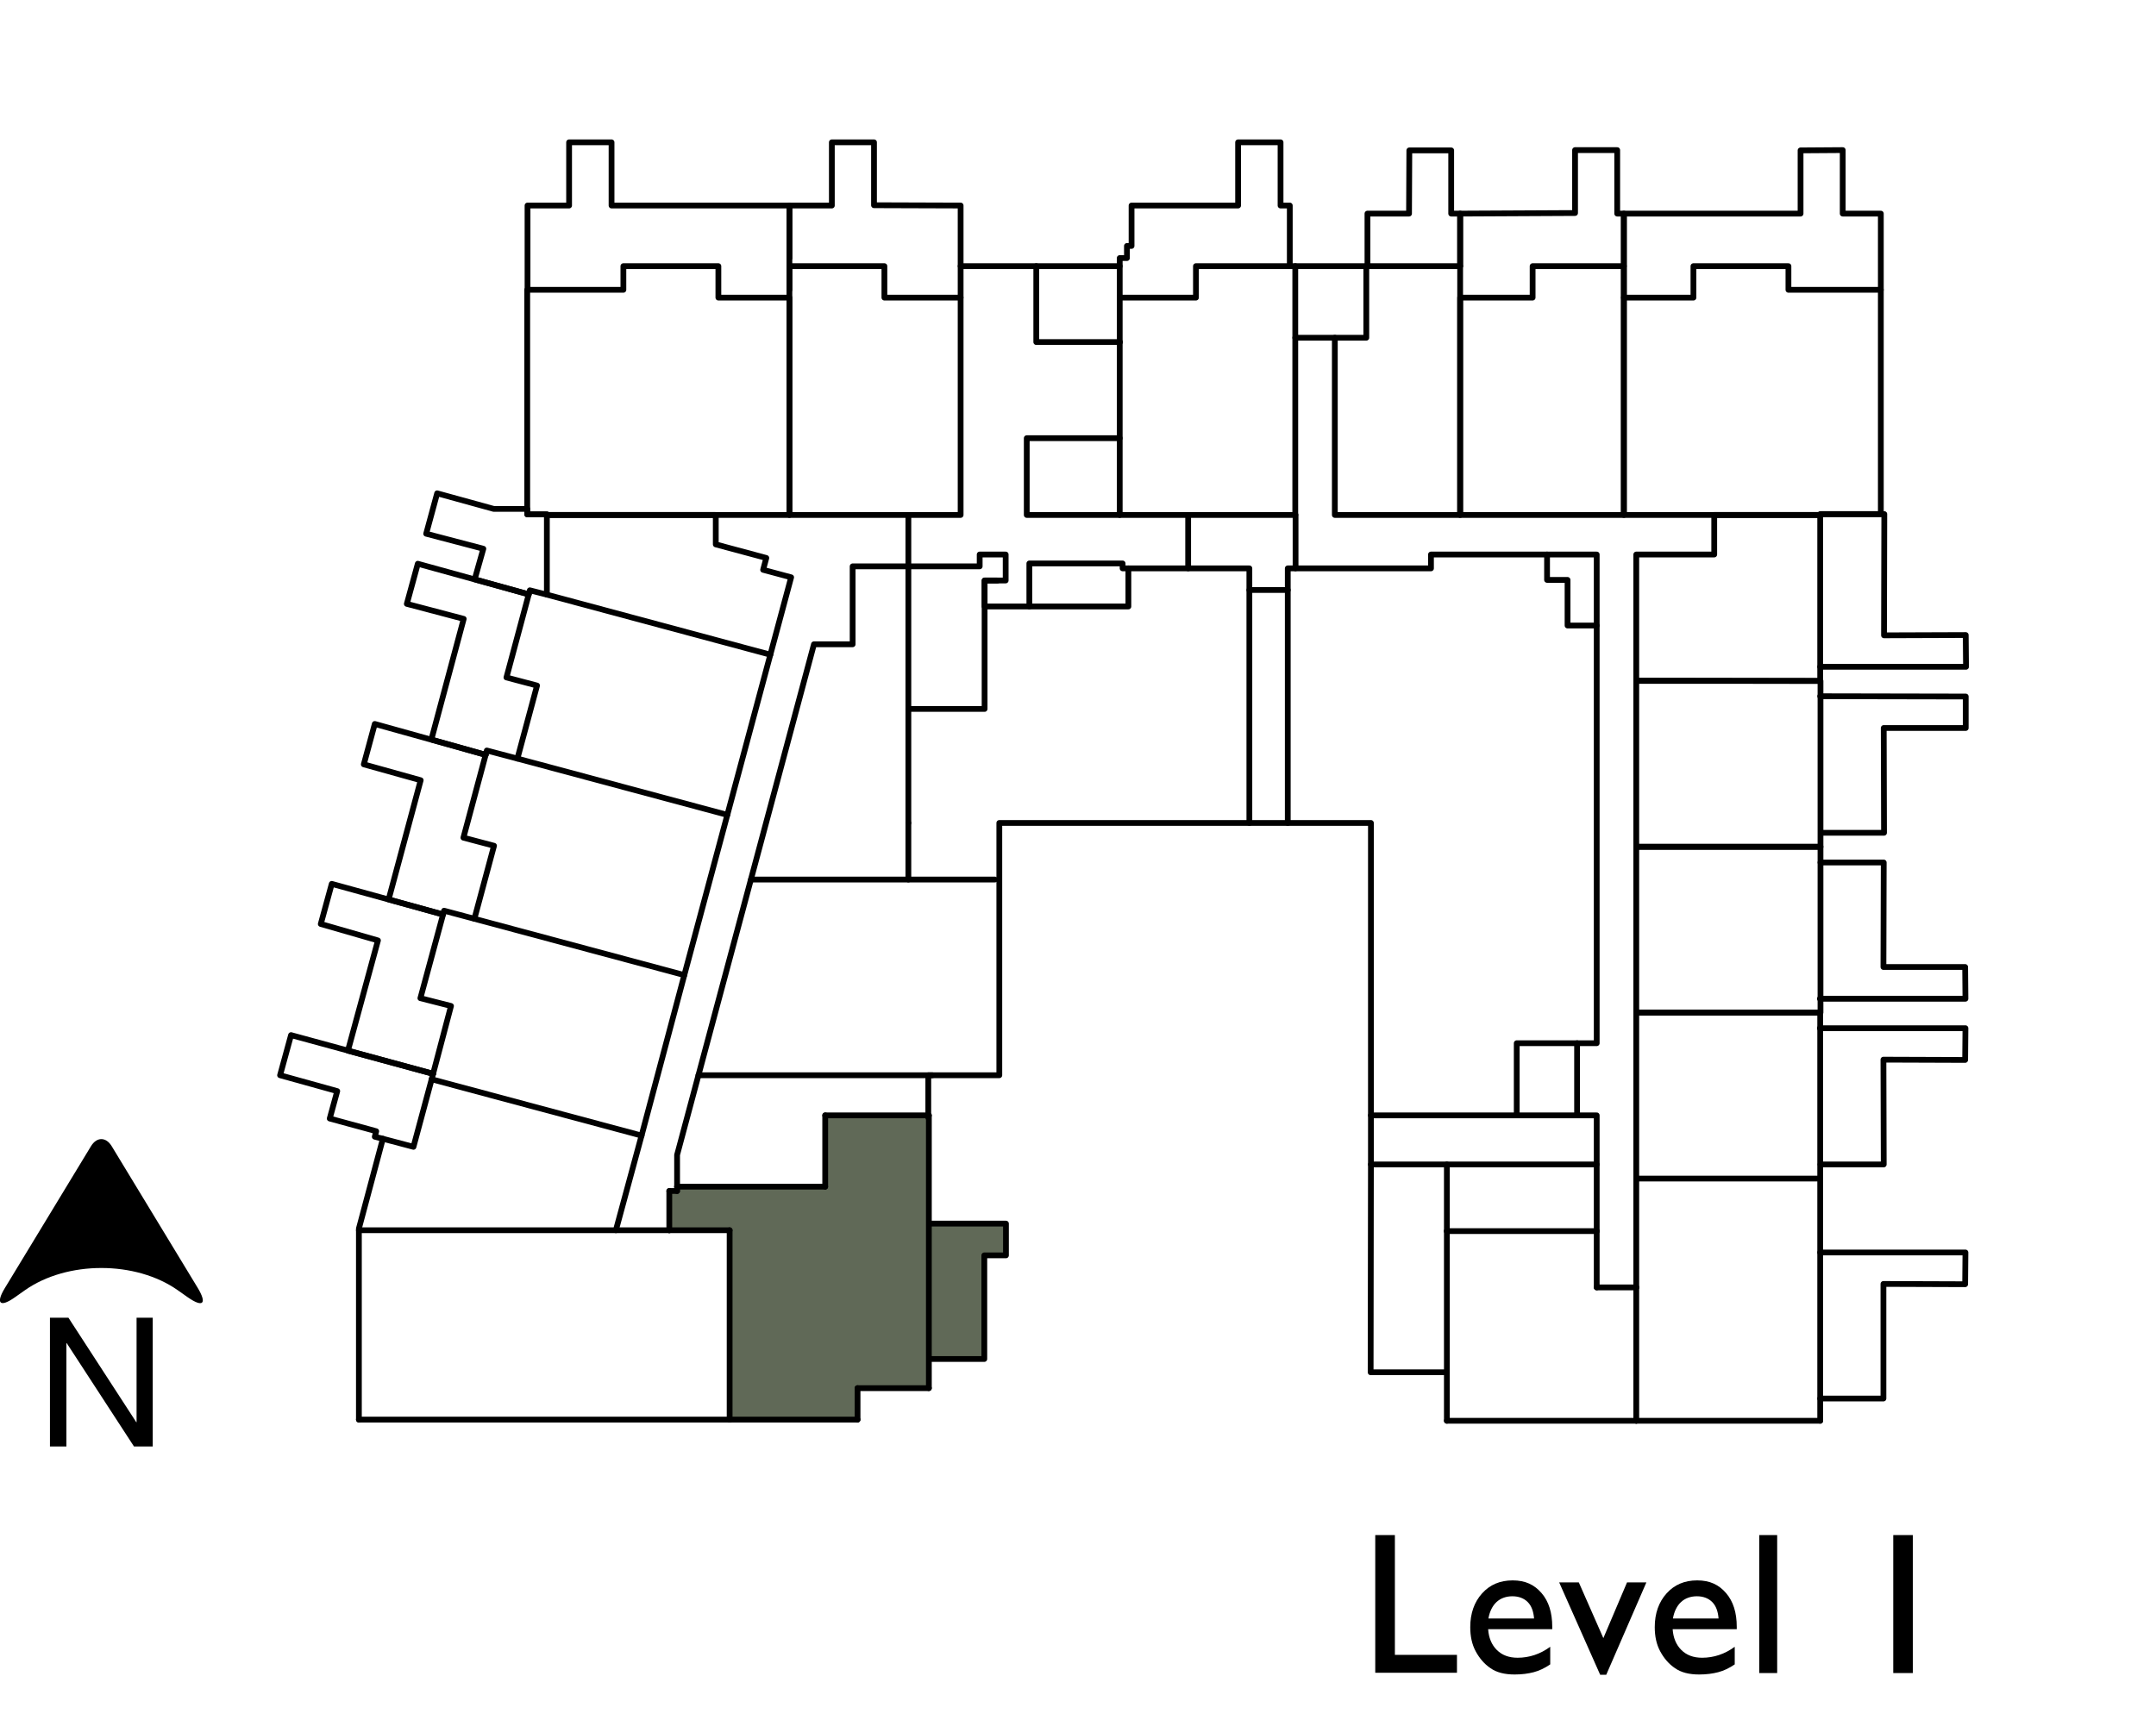 <?xml version="1.0" encoding="UTF-8"?> <svg xmlns="http://www.w3.org/2000/svg" id="Layer_2" data-name="Layer 2" viewBox="0 0 74.67 59.58"><defs><style> .cls-1 { fill-rule: evenodd; } .cls-1, .cls-2 { fill: #606957; } .cls-1, .cls-2, .cls-3 { stroke-width: 0px; } .cls-4 { fill: none; stroke: #000; stroke-linecap: round; stroke-linejoin: round; stroke-width: .2px; } .cls-3 { fill: #000; } </style></defs><g id="Layer_1-2" data-name="Layer 1"><g><polyline class="cls-2" points="32.17 47.08 34.09 47.08 34.09 43.49 34.84 43.49 34.84 42.39 32.17 42.39"></polyline><polyline class="cls-4" points="32.17 47.08 34.09 47.08 34.09 43.49 34.84 43.49 34.84 42.39 32.17 42.39"></polyline><polygon class="cls-1" points="32.17 38.64 28.58 38.64 28.58 41.11 23.45 41.11 23.45 41.26 23.18 41.26 23.18 42.62 25.27 42.62 25.27 49.18 29.7 49.18 29.7 48.09 32.17 48.09 32.17 38.64"></polygon><line class="cls-4" x1="63.04" y1="49.22" x2="56.67" y2="49.22"></line><line class="cls-4" x1="56.67" y1="44.6" x2="56.67" y2="40.83"></line><line class="cls-4" x1="56.67" y1="40.83" x2="63.04" y2="40.83"></line><line class="cls-4" x1="63.04" y1="40.83" x2="63.04" y2="49.22"></line><line class="cls-4" x1="56.67" y1="49.22" x2="50.11" y2="49.22"></line><line class="cls-4" x1="50.11" y1="49.22" x2="50.11" y2="42.65"></line><line class="cls-4" x1="50.11" y1="42.65" x2="55.3" y2="42.65"></line><line class="cls-4" x1="55.3" y1="42.65" x2="55.3" y2="44.6"></line><line class="cls-4" x1="55.3" y1="44.6" x2="56.67" y2="44.6"></line><rect class="cls-4" x="56.67" y="29.33" width="6.38" height="5.75"></rect><rect class="cls-4" x="56.67" y="23.59" width="6.38" height="5.75"></rect><polyline class="cls-4" points="63.04 23.59 56.67 23.58 56.67 19.21 59.37 19.21 59.37 17.84 63.04 17.84 63.04 23.59"></polyline><line class="cls-4" x1="63.04" y1="35.08" x2="56.67" y2="35.08"></line><line class="cls-4" x1="56.67" y1="35.08" x2="56.67" y2="40.83"></line><line class="cls-4" x1="63.04" y1="40.83" x2="63.04" y2="35.08"></line><polyline class="cls-4" points="50.57 17.84 50.57 9.22 47.32 9.22 47.32 11.7 46.23 11.7 46.23 17.84 50.57 17.84"></polyline><polyline class="cls-4" points="44.86 17.84 44.86 9.22 41.42 9.22 41.42 10.31 38.78 10.31 38.78 17.84 44.86 17.84"></polyline><polygon class="cls-4" points="27.34 17.84 27.34 9.22 30.63 9.22 30.63 10.31 33.27 10.31 33.27 17.84 27.34 17.84"></polygon><polyline class="cls-4" points="27.34 17.84 18.94 17.84 18.94 17.82 18.26 17.82 18.26 10.04 21.59 10.04 21.59 9.22 24.88 9.22 24.88 10.31 27.34 10.31 27.34 17.84"></polyline><polyline class="cls-4" points="24.79 17.84 24.79 18.86 26.54 19.33 26.43 19.74 27.4 20 26.68 22.68 18.94 20.6 18.94 17.84 24.79 17.84"></polyline><polyline class="cls-4" points="18.94 20.6 18.35 20.45 17.54 23.47 18.6 23.75 17.92 26.28 25.19 28.23 26.68 22.68"></polyline><polyline class="cls-4" points="17.92 26.28 16.86 26 16.05 29.02 17.11 29.3 16.43 31.83 23.7 33.78 25.19 28.23"></polyline><polyline class="cls-4" points="16.43 31.83 15.38 31.55 14.56 34.58 15.62 34.85 14.95 37.39 22.22 39.34 23.7 33.78"></polyline><polyline class="cls-4" points="22.22 39.34 21.33 42.62 12.43 42.62 12.43 42.56 13.26 39.45 14.32 39.73 14.95 37.39"></polyline><line class="cls-4" x1="32.17" y1="48.09" x2="32.17" y2="38.64"></line><line class="cls-4" x1="32.17" y1="38.64" x2="28.58" y2="38.64"></line><line class="cls-4" x1="28.58" y1="38.64" x2="28.58" y2="41.11"></line><line class="cls-4" x1="28.58" y1="41.11" x2="23.45" y2="41.11"></line><line class="cls-4" x1="23.45" y1="41.11" x2="23.45" y2="41.26"></line><line class="cls-4" x1="23.45" y1="41.26" x2="23.18" y2="41.26"></line><line class="cls-4" x1="23.18" y1="41.26" x2="23.18" y2="42.62"></line><line class="cls-4" x1="23.18" y1="42.62" x2="25.27" y2="42.62"></line><line class="cls-4" x1="25.27" y1="42.62" x2="25.27" y2="49.18"></line><line class="cls-4" x1="25.27" y1="49.18" x2="29.7" y2="49.18"></line><line class="cls-4" x1="29.7" y1="49.18" x2="29.7" y2="48.09"></line><line class="cls-4" x1="29.7" y1="48.09" x2="32.17" y2="48.09"></line><polyline class="cls-4" points="65.14 10.04 65.14 7.4 63.82 7.4 63.82 5.2 62.36 5.21 62.36 7.4 56.24 7.4 56.24 10.31"></polyline><polyline class="cls-4" points="56.24 9.22 56.24 7.4 56.01 7.4 56.01 5.2 54.55 5.2 54.55 7.38 50.57 7.4 50.57 9.22"></polyline><polyline class="cls-4" points="50.57 9.22 50.57 7.4 50.26 7.4 50.26 5.21 48.81 5.21 48.8 7.4 47.36 7.4 47.36 9.22"></polyline><polygon class="cls-4" points="63.04 17.84 63.04 17.81 65.14 17.81 65.14 10.04 61.94 10.04 61.94 9.22 58.65 9.22 58.65 10.31 56.24 10.31 56.24 17.84 63.04 17.84"></polygon><polyline class="cls-4" points="56.24 17.84 56.24 9.22 53.08 9.22 53.08 10.31 50.57 10.31 50.57 17.84 56.24 17.84"></polyline><polyline class="cls-4" points="38.78 10.31 38.78 8.94 39.03 8.94 39.03 8.52 39.19 8.52 39.19 7.12 42.88 7.12 42.88 4.93 44.35 4.93 44.35 7.12 44.67 7.12 44.67 9.22"></polyline><polyline class="cls-4" points="33.27 10.31 33.27 7.12 30.27 7.11 30.27 4.93 28.81 4.93 28.81 7.12 27.34 7.12 27.34 8.94"></polyline><polyline class="cls-4" points="27.34 10.04 27.34 7.12 21.18 7.12 21.18 4.93 19.71 4.93 19.71 7.12 18.27 7.12 18.27 10.04"></polyline><polyline class="cls-4" points="18.94 17.84 18.94 17.82 18.26 17.82 18.26 17.63 17.1 17.63 15.14 17.09 14.76 18.49 16.74 19.01 16.44 20.07 18.31 20.59"></polyline><polyline class="cls-4" points="18.31 20.59 14.47 19.53 14.09 20.92 16.06 21.44 14.94 25.62 16.82 26.15"></polyline><polyline class="cls-4" points="16.82 26.15 12.98 25.08 12.6 26.48 14.57 27.03 13.46 31.16 15.34 31.68"></polyline><polyline class="cls-4" points="15.34 31.68 11.49 30.62 11.11 32.01 13.09 32.58 12.05 36.4 15 37.2"></polyline><polyline class="cls-4" points="13.26 39.45 12.98 39.38 13.03 39.19 12.78 39.12 11.42 38.75 11.68 37.8 9.7 37.25 10.08 35.86 15 37.2"></polyline><polyline class="cls-4" points="63.04 48.45 65.23 48.45 65.23 44.48 68.06 44.49 68.07 43.39 63.04 43.39"></polyline><polyline class="cls-4" points="63.05 40.34 65.24 40.34 65.23 36.71 68.06 36.72 68.07 35.62 63.03 35.62"></polyline><polyline class="cls-4" points="63.05 29.88 65.24 29.88 65.23 33.5 68.06 33.5 68.07 34.6 63.03 34.6"></polyline><polyline class="cls-4" points="63.07 28.85 65.25 28.85 65.24 25.22 68.08 25.22 68.08 24.13 63.04 24.12"></polyline><polyline class="cls-4" points="63.07 17.81 65.26 17.81 65.25 22.01 68.08 22 68.09 23.1 63.04 23.1"></polyline><polyline class="cls-4" points="32.15 38.72 32.15 37.25 34.61 37.25 34.61 28.51 47.48 28.51 47.48 40.34 50.11 40.34 50.11 42.65"></polyline><polyline class="cls-4" points="55.3 42.65 55.3 38.64 54.62 38.64 54.62 36.14 55.3 36.14 55.3 19.21 49.56 19.21 49.56 19.69 44.87 19.69 44.87 17.84"></polyline><polyline class="cls-4" points="44.86 19.69 44.6 19.69 44.6 20.44 43.27 20.44 43.27 19.69 41.15 19.69 41.15 17.84"></polyline><polyline class="cls-4" points="41.15 19.69 38.88 19.69 38.88 19.52 35.65 19.52 35.65 21.01 34.1 21.01 34.1 20.11 34.83 20.11 34.83 19.21 33.93 19.21 33.93 19.62 29.53 19.62 29.53 22.32 28.19 22.32 23.45 40.01 23.45 41.11"></polyline><line class="cls-4" x1="32.29" y1="37.25" x2="24.19" y2="37.25"></line><line class="cls-4" x1="34.46" y1="30.47" x2="26.01" y2="30.47"></line><line class="cls-4" x1="31.46" y1="28.51" x2="31.46" y2="17.84"></line><line class="cls-4" x1="31.46" y1="28.51" x2="31.46" y2="30.47"></line><line class="cls-4" x1="43.27" y1="20.44" x2="43.27" y2="28.51"></line><line class="cls-4" x1="44.6" y1="20.44" x2="44.6" y2="28.51"></line><line class="cls-4" x1="54.62" y1="38.64" x2="47.48" y2="38.64"></line><polyline class="cls-4" points="54.62 36.14 52.53 36.14 52.53 38.64"></polyline><line class="cls-4" x1="50.11" y1="40.34" x2="55.3" y2="40.34"></line><polyline class="cls-4" points="34.55 20.11 34.1 20.11 34.1 24.56 31.46 24.56"></polyline><polyline class="cls-4" points="35.65 21.01 39.08 21.01 39.08 19.69"></polyline><polyline class="cls-4" points="53.58 19.21 53.58 20.09 54.29 20.09 54.29 21.67 55.3 21.67"></polyline><line class="cls-4" x1="23.18" y1="42.62" x2="21.33" y2="42.62"></line><line class="cls-4" x1="33.27" y1="9.22" x2="38.78" y2="9.22"></line><line class="cls-4" x1="47.32" y1="9.22" x2="44.86" y2="9.22"></line><line class="cls-4" x1="46.23" y1="11.7" x2="44.86" y2="11.7"></line><polyline class="cls-4" points="35.89 9.22 35.89 11.85 38.79 11.85"></polyline><polyline class="cls-4" points="38.78 15.18 35.56 15.18 35.56 17.84 38.78 17.84"></polyline><line class="cls-4" x1="12.43" y1="42.62" x2="12.43" y2="49.18"></line><line class="cls-4" x1="25.27" y1="49.18" x2="12.43" y2="49.18"></line><polyline class="cls-4" points="47.48 40.34 47.47 47.54 50.11 47.54"></polyline><line class="cls-4" x1="56.67" y1="44.6" x2="56.67" y2="49.22"></line><path class="cls-3" d="M.52,44.94c-.52.37-.68.22-.35-.32l2.98-4.91c.2-.33.52-.33.72,0l2.98,4.91c.33.55.18.69-.35.32l-.34-.24c-1.46-1.03-3.84-1.03-5.3,0l-.34.24Z"></path><polygon class="cls-3" points="1.73 50.11 2.3 50.11 2.3 46.53 2.31 46.53 4.64 50.11 5.29 50.11 5.29 45.65 4.73 45.65 4.73 49.27 4.72 49.27 2.37 45.65 1.73 45.65 1.73 50.11"></polygon><g><path class="cls-3" d="M47.63,53.18h.68v4.15h2.15v.62h-2.83v-4.78Z"></path><path class="cls-3" d="M53.75,56.44h-2.21c.02.3.12.54.3.72s.42.27.72.27c.41,0,.79-.13,1.13-.38v.61c-.19.13-.38.22-.57.27-.19.05-.41.08-.66.08-.35,0-.63-.07-.84-.22-.21-.14-.38-.34-.51-.58-.13-.24-.19-.52-.19-.84,0-.48.14-.87.41-1.17.27-.3.62-.45,1.06-.45s.75.15,1,.44.37.68.37,1.17v.08ZM51.55,56.07h1.58c-.02-.25-.09-.44-.22-.57-.13-.13-.31-.2-.53-.2s-.41.07-.55.2c-.14.13-.24.33-.28.57Z"></path><path class="cls-3" d="M56.35,54.82h.67l-1.39,3.2h-.21l-1.42-3.2h.68l.85,1.93.82-1.93Z"></path><path class="cls-3" d="M60.14,56.44h-2.21c.02.3.12.54.3.72s.42.27.72.27c.41,0,.79-.13,1.13-.38v.61c-.19.13-.38.22-.57.27-.19.05-.41.08-.66.08-.35,0-.63-.07-.84-.22-.21-.14-.38-.34-.51-.58-.13-.24-.19-.52-.19-.84,0-.48.14-.87.41-1.17.27-.3.62-.45,1.06-.45s.75.15,1,.44.37.68.37,1.17v.08ZM57.94,56.07h1.58c-.02-.25-.09-.44-.22-.57-.13-.13-.31-.2-.53-.2s-.41.07-.55.2c-.14.13-.24.33-.28.57Z"></path><path class="cls-3" d="M60.93,53.18h.62v4.78h-.62v-4.78Z"></path><path class="cls-3" d="M65.57,53.18h.68v4.78h-.68v-4.78Z"></path></g></g></g></svg> 